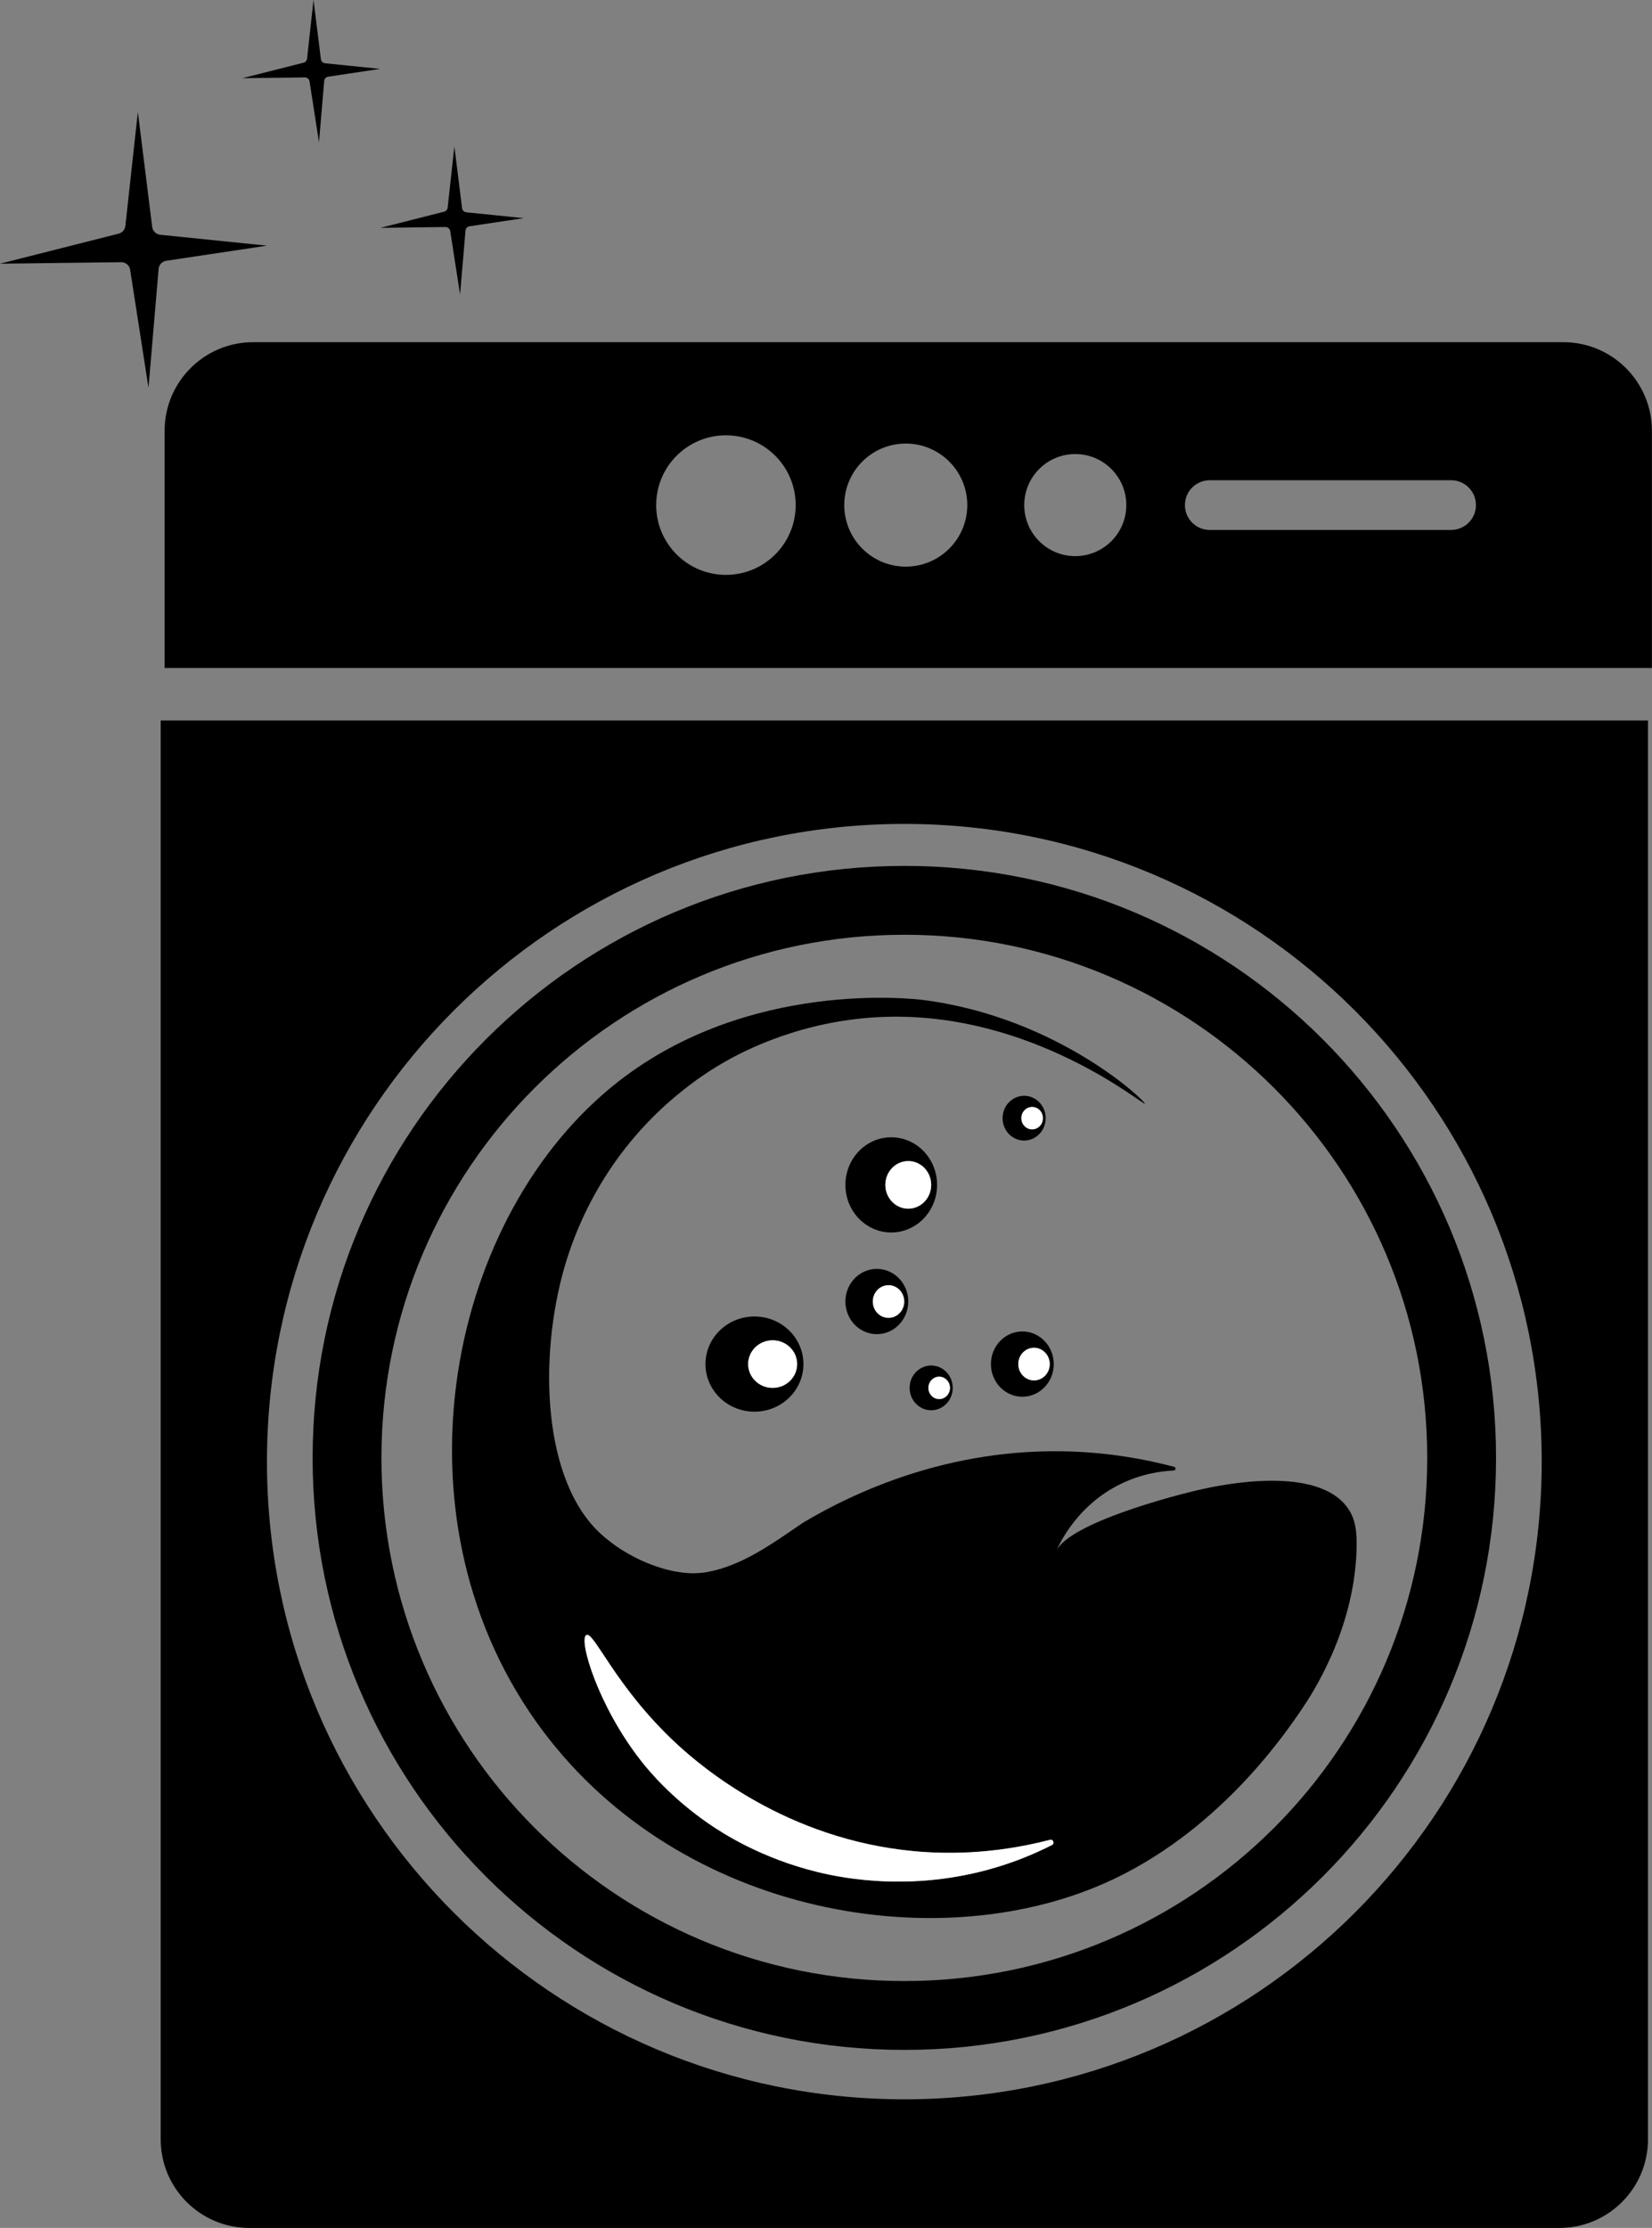 <?xml version="1.0" encoding="UTF-8" standalone="no"?><svg xmlns="http://www.w3.org/2000/svg" xmlns:xlink="http://www.w3.org/1999/xlink" fill="#000000" height="1254.8" preserveAspectRatio="xMidYMid meet" version="1" viewBox="534.6 372.6 930.9 1254.8" width="930.9" zoomAndPan="magnify"><rect x="534.6" y="372.6" width="930.9" height="1254.8" fill="#808080" stroke="none"/><g><g id="change1_1"><path d="M 865 1293.469 C 869.23 1291.191 881.395 1322.691 915.441 1354.352 C 929.828 1367.73 977.562 1408.52 1049.641 1415.219 C 1066.148 1416.762 1093.34 1417.379 1126.27 1408.828 C 1128.09 1408.359 1129.078 1410.879 1127.41 1411.73 C 1119.91 1415.551 1110.941 1419.488 1100.602 1422.879 C 1051.41 1439.031 1009.211 1430.391 995.113 1426.93 C 963.605 1419.191 942 1405.281 933.836 1399.648 C 912.48 1384.91 899.777 1369.352 896.02 1364.578 C 871.527 1333.488 860.48 1295.898 865 1293.469 Z M 1157.359 1433.141 C 1220.609 1405.102 1258.398 1349.59 1267.969 1335.531 C 1274.09 1326.531 1297.23 1291.359 1298.988 1246.57 C 1299.461 1234.68 1298.18 1228.012 1294.289 1222.309 C 1277.262 1197.301 1222.301 1209.059 1212.031 1211.32 C 1196.309 1214.781 1136.871 1230.461 1129.711 1246.289 C 1132.551 1240.02 1142.52 1220.07 1165.738 1208.578 C 1177.211 1202.91 1188.07 1201.199 1195.988 1200.828 C 1197.199 1200.77 1197.391 1199.051 1196.219 1198.75 C 1179.891 1194.422 1160.621 1190.969 1138.93 1190.148 C 1068.461 1187.48 1014.141 1214.199 987.367 1230.051 C 987.348 1230.059 987.328 1230.07 987.309 1230.09 C 970.316 1241.57 953.23 1254.371 933.039 1258.012 C 924.312 1259.59 917.293 1258 915.367 1257.719 C 915.367 1257.719 893.453 1254.57 873.781 1237.078 C 840.105 1207.172 837.98 1137 852.754 1086.039 C 856.816 1072.031 863.715 1054.309 875.387 1035.73 C 900.074 996.441 932.301 976.762 943.172 970.559 C 952.879 965.012 986.617 946.879 1033.07 945.32 C 1116.641 942.52 1179.051 995.449 1179.738 994.211 C 1180.359 993.09 1131.09 945.73 1055.148 935.859 C 1048.711 935.02 956.637 924.422 883.242 981.59 C 787.098 1056.48 753.305 1224.48 836.492 1341.98 C 912.973 1450 1060.148 1476.262 1157.359 1433.141" fill="#000000"/></g><g id="change1_2"><path d="M 969.984 1127.48 C 977.605 1127.48 983.781 1133.48 983.781 1140.879 C 983.781 1148.289 977.605 1154.289 969.984 1154.289 C 962.359 1154.289 956.184 1148.289 956.184 1140.879 C 956.184 1133.48 962.359 1127.48 969.984 1127.48 Z M 932.133 1140.879 C 932.133 1155.691 944.488 1167.691 959.73 1167.691 C 974.973 1167.691 987.332 1155.691 987.332 1140.879 C 987.332 1126.07 974.973 1114.07 959.73 1114.07 C 944.488 1114.07 932.133 1126.07 932.133 1140.879" fill="#000000"/></g><g id="change2_1"><path d="M 969.984 1154.289 C 977.605 1154.289 983.781 1148.289 983.781 1140.879 C 983.781 1133.48 977.605 1127.48 969.984 1127.48 C 962.359 1127.48 956.184 1133.48 956.184 1140.879 C 956.184 1148.289 962.359 1154.289 969.984 1154.289" fill="#ffffff"/></g><g id="change1_3"><path d="M 1033.488 1039.949 C 1033.488 1032.539 1039.27 1026.539 1046.398 1026.539 C 1053.539 1026.539 1059.32 1032.539 1059.32 1039.949 C 1059.32 1047.352 1053.539 1053.352 1046.398 1053.352 C 1039.27 1053.352 1033.488 1047.352 1033.488 1039.949 Z M 1062.641 1039.949 C 1062.641 1025.141 1051.078 1013.141 1036.809 1013.141 C 1022.551 1013.141 1010.988 1025.141 1010.988 1039.949 C 1010.988 1054.762 1022.551 1066.762 1036.809 1066.762 C 1051.078 1066.762 1062.641 1054.762 1062.641 1039.949" fill="#000000"/></g><g id="change2_2"><path d="M 1059.32 1039.949 C 1059.32 1032.539 1053.539 1026.539 1046.398 1026.539 C 1039.27 1026.539 1033.488 1032.539 1033.488 1039.949 C 1033.488 1047.352 1039.27 1053.352 1046.398 1053.352 C 1053.539 1053.352 1059.32 1047.352 1059.32 1039.949" fill="#ffffff"/></g><g id="change1_4"><path d="M 1035.27 1096.449 C 1040.16 1096.449 1044.129 1100.57 1044.129 1105.641 C 1044.129 1110.719 1040.16 1114.84 1035.27 1114.84 C 1030.379 1114.84 1026.422 1110.719 1026.422 1105.641 C 1026.422 1100.57 1030.379 1096.449 1035.27 1096.449 Z M 1010.988 1105.641 C 1010.988 1115.801 1018.91 1124.031 1028.699 1124.031 C 1038.48 1124.031 1046.398 1115.801 1046.398 1105.641 C 1046.398 1095.488 1038.48 1087.262 1028.699 1087.262 C 1018.91 1087.262 1010.988 1095.488 1010.988 1105.641" fill="#000000"/></g><g id="change2_3"><path d="M 1035.27 1114.84 C 1040.16 1114.84 1044.129 1110.719 1044.129 1105.641 C 1044.129 1100.57 1040.16 1096.449 1035.27 1096.449 C 1030.379 1096.449 1026.422 1100.57 1026.422 1105.641 C 1026.422 1110.719 1030.379 1114.84 1035.27 1114.84" fill="#ffffff"/></g><g id="change1_5"><path d="M 1117.262 1131.691 C 1122.148 1131.691 1126.121 1135.801 1126.121 1140.879 C 1126.121 1145.961 1122.148 1150.07 1117.262 1150.07 C 1112.371 1150.07 1108.41 1145.961 1108.41 1140.879 C 1108.41 1135.801 1112.371 1131.691 1117.262 1131.691 Z M 1092.98 1140.879 C 1092.98 1151.039 1100.898 1159.27 1110.68 1159.27 C 1120.461 1159.27 1128.391 1151.039 1128.391 1140.879 C 1128.391 1130.73 1120.461 1122.5 1110.68 1122.5 C 1100.898 1122.5 1092.98 1130.73 1092.98 1140.879" fill="#000000"/></g><g id="change2_4"><path d="M 1117.262 1150.07 C 1122.148 1150.07 1126.121 1145.961 1126.121 1140.879 C 1126.121 1135.801 1122.148 1131.691 1117.262 1131.691 C 1112.371 1131.691 1108.41 1135.801 1108.41 1140.879 C 1108.41 1145.961 1112.371 1150.07 1117.262 1150.07" fill="#ffffff"/></g><g id="change1_6"><path d="M 1116.211 996.07 C 1119.559 996.07 1122.281 998.898 1122.281 1002.379 C 1122.281 1005.859 1119.559 1008.68 1116.211 1008.68 C 1112.852 1008.68 1110.129 1005.859 1110.129 1002.379 C 1110.129 998.898 1112.852 996.07 1116.211 996.07 Z M 1123.84 1002.379 C 1123.84 995.422 1118.398 989.77 1111.699 989.77 C 1104.988 989.77 1099.551 995.422 1099.551 1002.379 C 1099.551 1009.34 1104.988 1014.988 1111.699 1014.988 C 1118.398 1014.988 1123.84 1009.34 1123.84 1002.379" fill="#000000"/></g><g id="change2_5"><path d="M 1116.211 1008.68 C 1119.559 1008.68 1122.281 1005.859 1122.281 1002.379 C 1122.281 998.898 1119.559 996.07 1116.211 996.07 C 1112.852 996.07 1110.129 998.898 1110.129 1002.379 C 1110.129 1005.859 1112.852 1008.68 1116.211 1008.68" fill="#ffffff"/></g><g id="change1_7"><path d="M 1063.828 1147.98 C 1067.18 1147.98 1069.898 1150.801 1069.898 1154.289 C 1069.898 1157.77 1067.18 1160.59 1063.828 1160.59 C 1060.469 1160.59 1057.762 1157.77 1057.762 1154.289 C 1057.762 1150.801 1060.469 1147.98 1063.828 1147.98 Z M 1059.32 1166.891 C 1066.02 1166.891 1071.461 1161.25 1071.461 1154.289 C 1071.461 1147.328 1066.02 1141.68 1059.32 1141.68 C 1052.609 1141.68 1047.172 1147.328 1047.172 1154.289 C 1047.172 1161.25 1052.609 1166.891 1059.32 1166.891" fill="#000000"/></g><g id="change2_6"><path d="M 1063.828 1160.59 C 1067.18 1160.59 1069.898 1157.77 1069.898 1154.289 C 1069.898 1150.801 1067.18 1147.98 1063.828 1147.98 C 1060.469 1147.98 1057.762 1150.801 1057.762 1154.289 C 1057.762 1157.77 1060.469 1160.59 1063.828 1160.59" fill="#ffffff"/></g><g id="change2_7"><path d="M 933.836 1399.648 C 942 1405.281 963.605 1419.191 995.113 1426.93 C 1009.211 1430.391 1051.41 1439.031 1100.602 1422.879 C 1110.941 1419.488 1119.91 1415.551 1127.41 1411.73 C 1129.078 1410.879 1128.09 1408.359 1126.27 1408.828 C 1093.34 1417.379 1066.148 1416.762 1049.641 1415.219 C 977.562 1408.52 929.828 1367.73 915.441 1354.352 C 881.395 1322.691 869.23 1291.191 865 1293.469 C 860.48 1295.898 871.527 1333.488 896.02 1364.578 C 899.777 1369.352 912.48 1384.91 933.836 1399.648" fill="#ffffff"/></g><g id="change3_1"><path d="M 1044.191 899.07 C 1206.922 899.07 1338.84 1030.988 1338.84 1193.719 C 1338.84 1356.449 1206.922 1488.371 1044.191 1488.371 C 881.461 1488.371 749.539 1356.449 749.539 1193.719 C 749.539 1030.988 881.461 899.07 1044.191 899.07 Z M 1044.191 1527.148 C 1228.34 1527.148 1377.621 1377.871 1377.621 1193.719 C 1377.621 1009.57 1228.34 860.289 1044.191 860.289 C 860.043 860.289 710.762 1009.57 710.762 1193.719 C 710.762 1377.871 860.043 1527.148 1044.191 1527.148" fill="#000000"/></g><g id="change3_2"><path d="M 1352.301 671.078 L 1216.301 671.078 C 1208.57 671.078 1202.301 664.809 1202.301 657.078 C 1202.301 649.352 1208.57 643.078 1216.301 643.078 L 1352.301 643.078 C 1360.031 643.078 1366.301 649.352 1366.301 657.078 C 1366.301 664.809 1360.031 671.078 1352.301 671.078 Z M 1140.512 685.828 C 1124.641 685.828 1111.762 672.961 1111.762 657.078 C 1111.762 641.199 1124.641 628.328 1140.512 628.328 C 1156.391 628.328 1169.27 641.199 1169.27 657.078 C 1169.27 672.961 1156.391 685.828 1140.512 685.828 Z M 1045 691.738 C 1025.859 691.738 1010.34 676.219 1010.34 657.078 C 1010.34 637.941 1025.859 622.422 1045 622.422 C 1064.141 622.422 1079.66 637.941 1079.66 657.078 C 1079.66 676.219 1064.141 691.738 1045 691.738 Z M 943.66 696.379 C 921.953 696.379 904.355 678.789 904.355 657.078 C 904.355 635.371 921.953 617.77 943.66 617.77 C 965.367 617.77 982.965 635.371 982.965 657.078 C 982.965 678.789 965.367 696.379 943.66 696.379 Z M 1415.551 565.328 L 677.262 565.328 C 649.703 565.328 627.363 587.66 627.363 615.219 L 627.363 748.828 L 1465.441 748.828 L 1465.441 615.219 C 1465.441 587.66 1443.102 565.328 1415.551 565.328" fill="#000000"/></g><g id="change3_3"><path d="M 1044.191 836.648 C 1242.551 836.648 1403.352 997.449 1403.352 1195.809 C 1403.352 1394.172 1242.551 1554.969 1044.191 1554.969 C 845.836 1554.969 685.031 1394.172 685.031 1195.809 C 685.031 997.449 845.836 836.648 1044.191 836.648 Z M 625.152 1577.531 C 625.152 1605.078 647.492 1627.422 675.047 1627.422 L 1413.328 1627.422 C 1440.891 1627.422 1463.23 1605.078 1463.23 1577.531 L 1463.23 778.398 L 625.152 778.398 L 625.152 1577.531" fill="#000000"/></g><g id="change1_8"><path d="M 628.258 519.48 C 647.18 516.641 666.109 513.801 685.031 510.961 C 664.977 508.91 644.918 506.859 624.859 504.82 C 622.52 504.578 620.656 502.75 620.363 500.422 C 617.672 478.84 614.98 457.262 612.285 435.691 C 609.938 457.07 607.59 478.461 605.242 499.852 C 605.012 501.949 603.508 503.68 601.465 504.199 C 579.16 509.84 556.859 515.48 534.559 521.129 C 557.336 520.84 580.109 520.559 602.887 520.27 C 605.398 520.238 607.551 522.059 607.938 524.539 C 611.383 546.699 614.828 568.859 618.273 591.02 C 620.172 568.699 622.074 546.371 623.973 524.039 C 624.172 521.711 625.945 519.82 628.258 519.48" fill="#000000"/></g><g id="change1_9"><path d="M 709.02 418.41 C 710.797 429.84 712.574 441.27 714.352 452.699 C 715.328 441.18 716.312 429.672 717.289 418.148 C 717.395 416.949 718.309 415.98 719.5 415.801 C 729.262 414.328 739.023 412.871 748.785 411.398 C 738.441 410.352 728.094 409.289 717.746 408.23 C 716.539 408.109 715.578 407.172 715.43 405.969 C 714.039 394.84 712.652 383.711 711.262 372.578 C 710.051 383.609 708.84 394.641 707.629 405.672 C 707.512 406.75 706.734 407.648 705.68 407.91 C 694.176 410.82 682.672 413.738 671.168 416.648 C 682.918 416.5 694.664 416.352 706.414 416.199 C 707.711 416.191 708.82 417.129 709.02 418.41" fill="#000000"/></g><g id="change1_10"><path d="M 788.305 502.762 C 790.152 514.648 792 526.539 793.848 538.441 C 794.867 526.461 795.891 514.469 796.91 502.488 C 797.016 501.238 797.965 500.23 799.207 500.039 C 809.363 498.52 819.52 496.988 829.68 495.469 C 818.914 494.371 808.148 493.27 797.387 492.172 C 796.129 492.039 795.129 491.059 794.973 489.809 C 793.527 478.23 792.082 466.648 790.637 455.07 C 789.379 466.551 788.117 478.031 786.855 489.512 C 786.734 490.629 785.926 491.559 784.828 491.84 C 772.859 494.871 760.891 497.898 748.922 500.93 C 761.145 500.77 773.367 500.621 785.594 500.461 C 786.941 500.449 788.098 501.43 788.305 502.762" fill="#000000"/></g></g></svg>